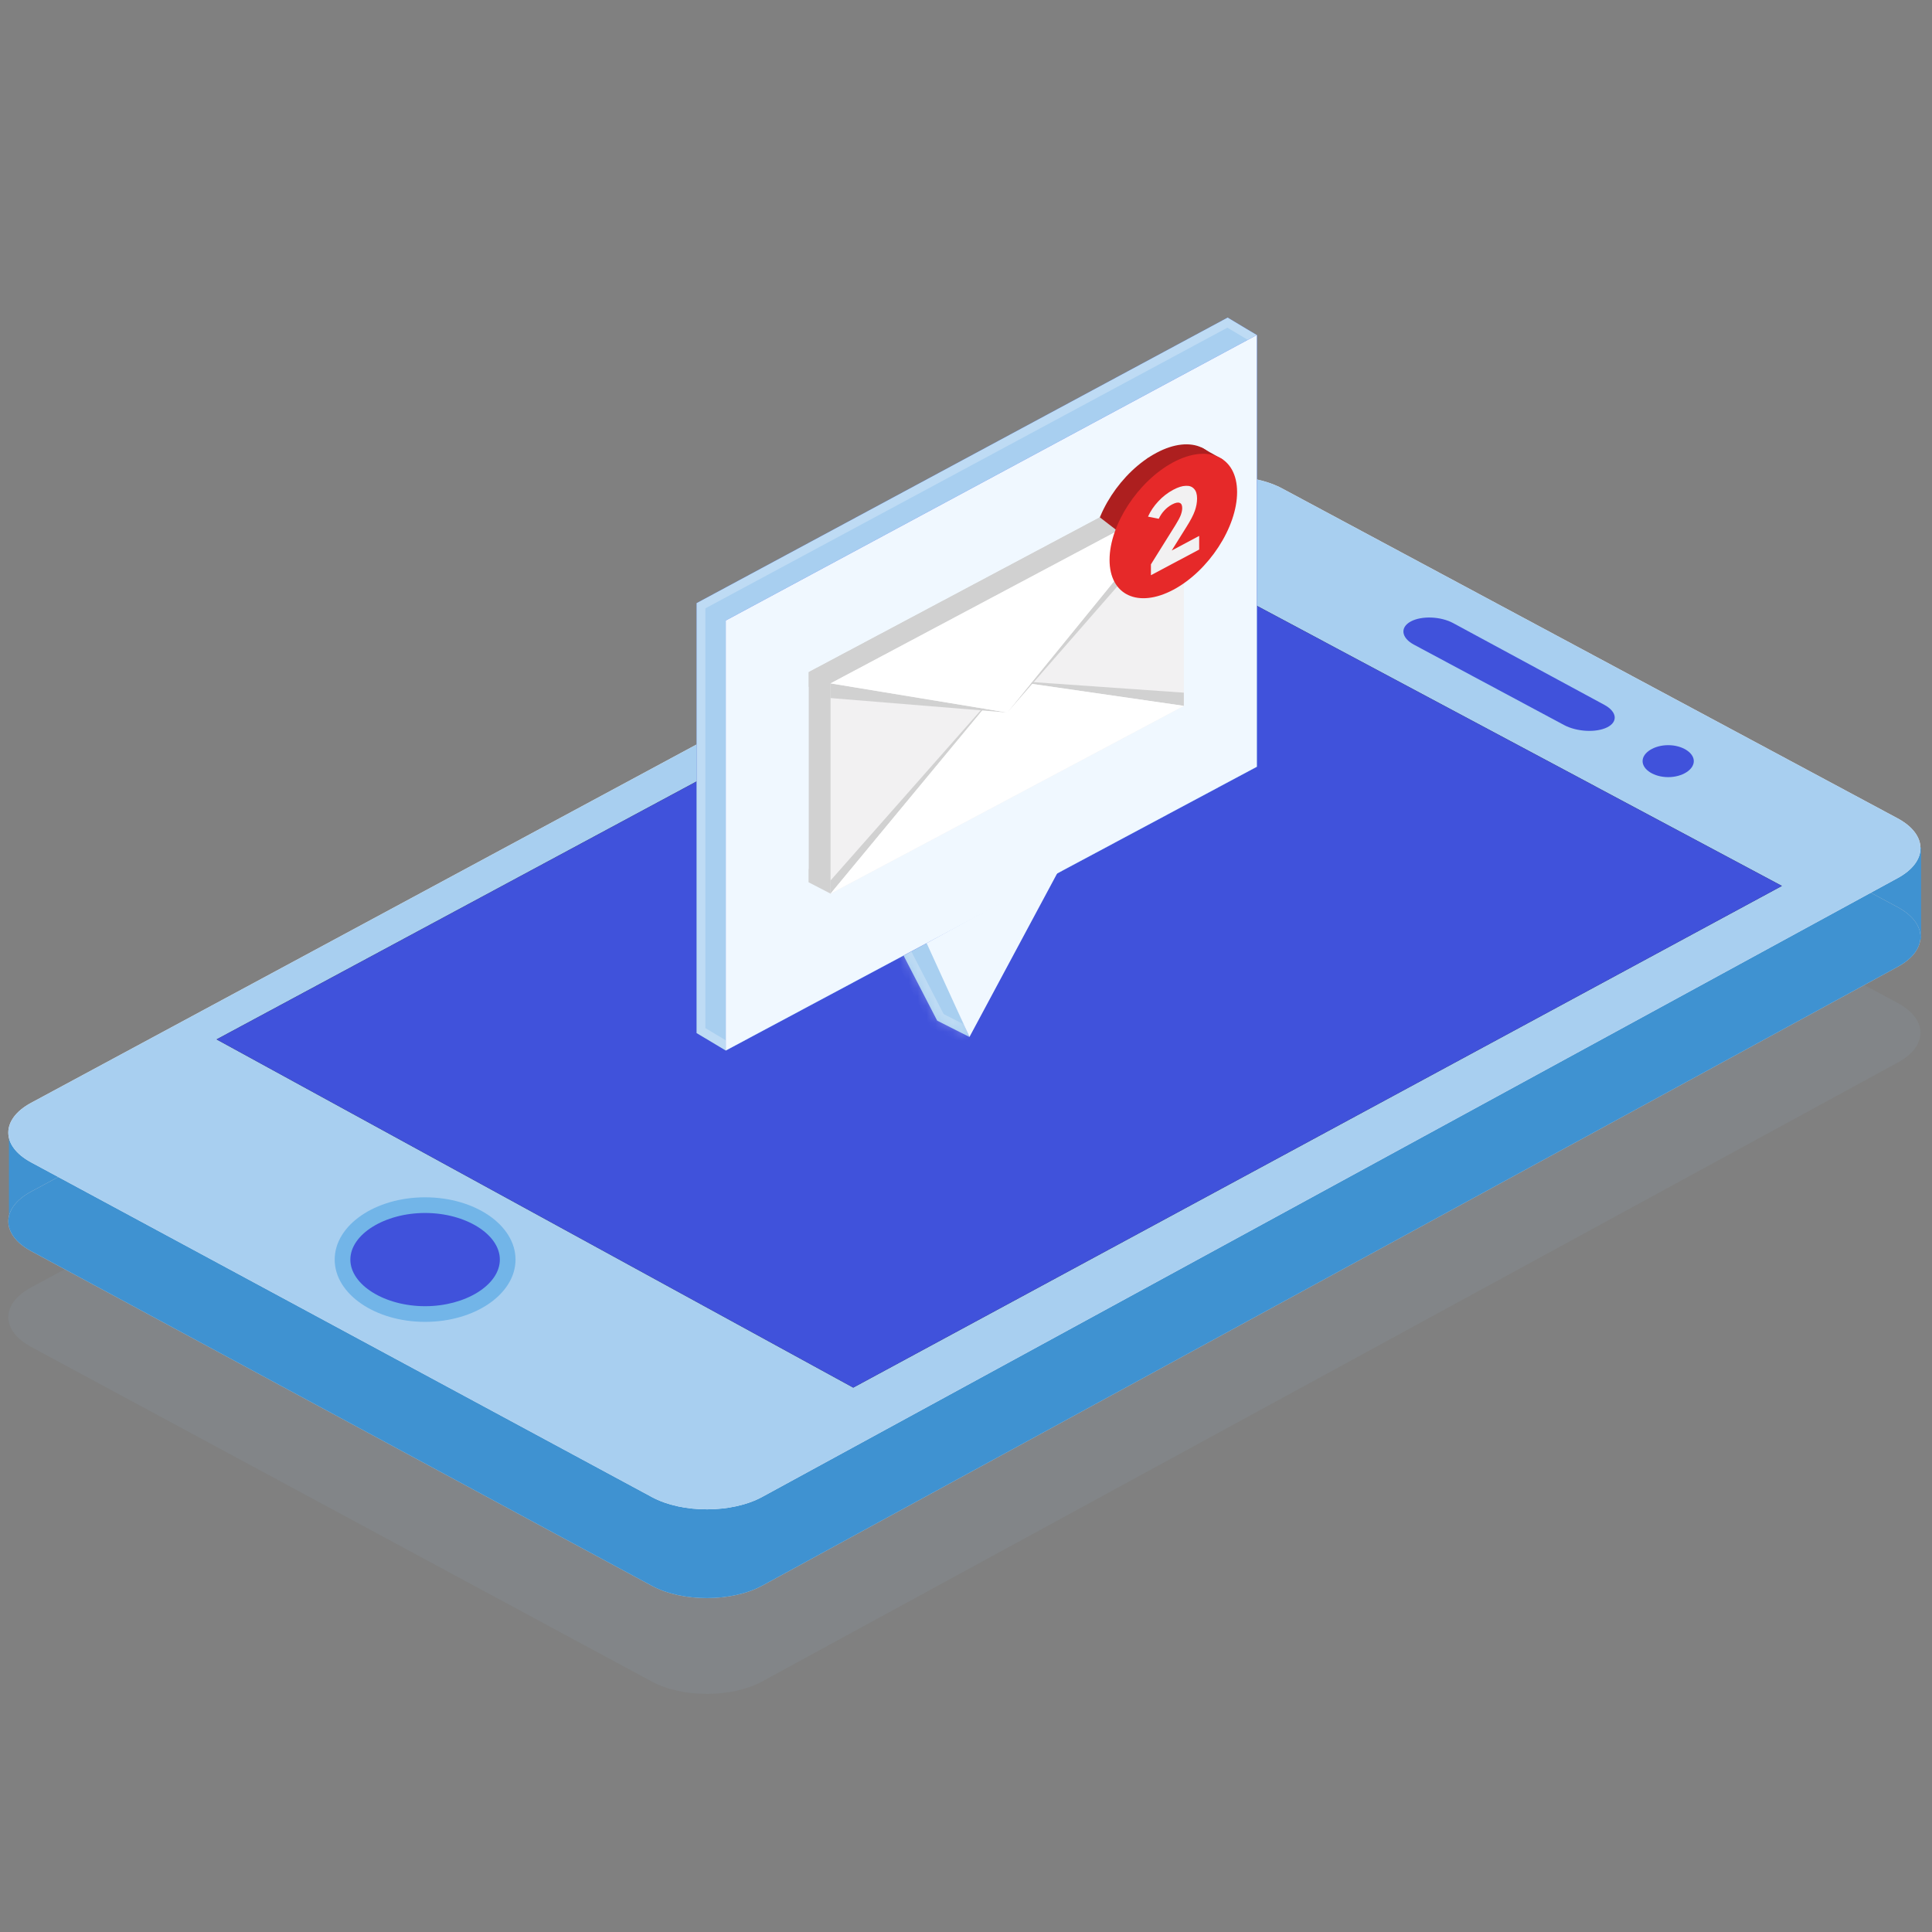 <svg width="220" height="220" viewBox="0 0 220 220" fill="none" xmlns="http://www.w3.org/2000/svg">
<rect x="0" y="0" width="220" height="220" fill="#808080" stroke="none"/>
<g clip-path="url(#clip0_606_8510)">
<path d="M218.758 106.966V96.509H208.795V111.328" fill="#3F92D1"/>
<g opacity="0.5">
<path opacity="0.2" d="M216.113 120.992C219.558 119.112 219.546 116.061 216.09 114.204L146.014 76.641C142.553 74.789 136.895 74.789 133.439 76.652L3.538 146.6C0.082 148.463 0.082 151.508 3.538 153.371L74.25 191.497C77.706 193.36 83.352 193.349 86.797 191.469L216.113 120.992Z" fill="#92B4D1"/>
</g>
<path d="M10.98 136.323V128.624H1.017V139.531" fill="#3F92D1"/>
<path d="M216.113 110.084C219.558 108.204 219.546 105.154 216.09 103.296L146.014 65.733C142.553 63.882 136.895 63.882 133.439 65.745L3.538 135.693C0.082 137.556 0.082 140.601 3.538 142.464L74.25 180.59C77.706 182.452 83.352 182.441 86.797 180.561L216.113 110.084Z" fill="#D1D1D1"/>
<path d="M216.113 110.084C219.558 108.204 219.546 105.154 216.09 103.296L146.014 65.733C142.553 63.882 136.895 63.882 133.439 65.745L3.538 135.693C0.082 137.556 0.082 140.601 3.538 142.464L74.25 180.59C77.706 182.452 83.352 182.441 86.797 180.561L216.113 110.084Z" fill="#3F92D1"/>
<path d="M216.113 99.976C219.558 98.096 219.546 95.045 216.09 93.188L146.009 55.625C142.547 53.773 136.89 53.773 133.434 55.636L3.538 125.584C0.082 127.447 0.082 130.492 3.538 132.355L74.25 170.481C77.706 172.344 83.352 172.333 86.797 170.453L216.113 99.976Z" fill="#F2F1F2"/>
<path d="M216.113 99.976C219.558 98.096 219.546 95.045 216.09 93.188L146.009 55.625C142.547 53.773 136.89 53.773 133.434 55.636L3.538 125.584C0.082 127.447 0.082 130.492 3.538 132.355L74.25 170.481C77.706 172.344 83.352 172.333 86.797 170.453L216.113 99.976Z" fill="#A8CFF0"/>
<path d="M202.907 100.882L129.78 61.867L24.664 118.358L97.16 158.009L202.907 100.882Z" fill="#2E333B"/>
<path d="M38.112 143.432C38.112 147.349 42.722 150.523 48.407 150.523C54.093 150.523 58.703 147.349 58.703 143.432C58.703 139.514 54.093 136.34 48.407 136.34C42.722 136.34 38.112 139.514 38.112 143.432Z" fill="#72B5E8"/>
<path d="M48.407 148.739C53.017 148.739 56.918 146.308 56.918 143.432C56.918 140.556 53.023 138.124 48.407 138.124C43.797 138.124 39.896 140.556 39.896 143.432C39.896 146.308 43.797 148.739 48.407 148.739Z" fill="#4052DB"/>
<path d="M189.96 88.494C191.542 88.494 192.876 87.661 192.876 86.67C192.876 85.686 191.536 84.853 189.96 84.853C188.384 84.853 187.044 85.686 187.044 86.67C187.044 87.661 188.378 88.494 189.96 88.494Z" fill="#4052DB"/>
<path d="M182.687 80.26C184.129 81.037 184.275 82.19 183.014 82.821C181.753 83.451 179.546 83.333 178.105 82.562L161.01 73.41C159.569 72.639 159.4 71.451 160.633 70.776C161.866 70.101 164.055 70.18 165.491 70.962L182.687 80.26Z" fill="#4052DB"/>
<path d="M202.907 100.882L129.78 61.867L24.664 118.358L97.16 158.009L202.907 100.882Z" fill="#4052DB"/>
<mask id="path-12-inside-1_606_8510" fill="white">
<path d="M110.394 118.082L106.718 116.224L100.549 104.281L103.56 102.424"/>
</mask>
<path d="M110.394 118.082L106.718 116.224L100.549 104.281L103.56 102.424" fill="#A8CFF0"/>
<path d="M106.718 116.224L105.83 116.683L105.978 116.971L106.267 117.117L106.718 116.224ZM100.549 104.281L100.024 103.43L99.235 103.917L99.66 104.74L100.549 104.281ZM110.845 117.189L107.169 115.332L106.267 117.117L109.943 118.974L110.845 117.189ZM107.607 115.766L101.437 103.822L99.66 104.74L105.83 116.683L107.607 115.766ZM101.074 105.132L104.085 103.275L103.036 101.573L100.024 103.43L101.074 105.132Z" fill="white" fill-opacity="0.25" mask="url(#path-12-inside-1_606_8510)"/>
<path d="M79.322 68.677L139.794 36.162L143.116 38.149V87.312L82.643 119.624L79.322 117.637V68.677Z" fill="#2F51C4"/>
<path d="M79.322 68.677L139.794 36.162L143.116 38.149V87.312L82.643 119.624L79.322 117.637V68.677Z" fill="#A8CFF0"/>
<path d="M79.822 117.354V68.976L139.781 36.737L142.616 38.432V87.012L82.657 119.05L79.822 117.354Z" stroke="white" stroke-opacity="0.25"/>
<path d="M82.643 70.658L143.116 38.149V87.312L82.643 119.624V70.658Z" fill="#365FE6"/>
<path d="M82.643 70.658L143.116 38.149V87.312L82.643 119.624V70.658Z" fill="#F0F8FF"/>
<path d="M120.515 99.205L110.394 118.082L105.519 107.399" fill="#F0F8FF"/>
<path d="M124.433 62.683C124.433 66.69 127.686 68.215 131.694 66.082C135.702 63.949 138.956 58.974 138.956 54.961C138.956 50.953 135.702 49.428 131.694 51.561C127.681 53.694 124.433 58.67 124.433 62.683Z" fill="#AD1F1F"/>
<path d="M132.319 79.1L92.094 100.488V76.534L132.319 55.146V79.1Z" fill="#D1D1D1"/>
<path d="M132.319 79.095L112.207 76.185L132.319 77.592V79.095Z" fill="#D1D1D1"/>
<path d="M92.094 100.477L112.207 76.185L92.094 98.98V100.477Z" fill="#D1D1D1"/>
<path d="M132.319 79.095L112.207 76.185L92.094 100.477L94.576 101.76" fill="#D1D1D1"/>
<path d="M132.319 55.146V56.818L112.207 79.843L132.319 55.146Z" fill="#D1D1D1"/>
<path d="M92.094 76.534V78.206L112.207 79.843L92.094 76.534Z" fill="#D1D1D1"/>
<path d="M92.094 76.534L112.207 79.843L132.319 55.146L92.094 76.534Z" fill="#D1D1D1"/>
<path d="M139.254 52.338L136.783 50.942L125.823 66.217L128.362 67.703" fill="#AD1F1F"/>
<path d="M134.807 80.389L94.576 101.771V77.817L134.807 56.435V80.389Z" fill="#F2F1F2"/>
<path d="M134.807 80.378L114.695 77.468L134.807 78.875V80.378Z" fill="#D1D1D1"/>
<path d="M94.576 101.76L114.695 77.468L94.576 100.263V101.76Z" fill="#D1D1D1"/>
<path d="M134.807 80.378L114.695 77.468L94.576 101.76" fill="white"/>
<path d="M134.807 56.435V58.101L114.695 81.132L134.807 56.435Z" fill="#D1D1D1"/>
<path d="M94.576 77.817V79.489L114.695 81.132L94.576 77.817Z" fill="#D1D1D1"/>
<path d="M94.576 77.817L114.695 81.132L134.807 56.435L94.576 77.817Z" fill="white"/>
<path d="M125.243 58.912L127.039 60.296L133.13 54.544L130.732 52.135" fill="#AD1F1F"/>
<path d="M126.347 63.758C126.347 67.765 129.595 69.29 133.608 67.157C137.616 65.024 140.87 60.049 140.87 56.036C140.87 52.028 137.622 50.503 133.608 52.636C129.6 54.775 126.347 59.75 126.347 63.758Z" fill="#E62929"/>
<path d="M136.552 61.026V62.579L131.057 65.5V64.265L133.861 59.774C134.159 59.294 134.36 58.913 134.464 58.63C134.568 58.34 134.62 58.081 134.62 57.853C134.62 57.524 134.519 57.326 134.318 57.261C134.125 57.183 133.837 57.246 133.456 57.448C133.138 57.618 132.85 57.841 132.594 58.118C132.338 58.388 132.123 58.706 131.95 59.073L130.724 58.83C131.008 58.201 131.4 57.62 131.898 57.089C132.397 56.549 132.968 56.108 133.612 55.766C134.152 55.478 134.623 55.33 135.025 55.321C135.433 55.299 135.748 55.414 135.97 55.665C136.199 55.904 136.313 56.271 136.313 56.765C136.313 57.212 136.23 57.676 136.063 58.156C135.897 58.637 135.575 59.255 135.097 60.011L133.425 62.688L136.552 61.026Z" fill="#F2F1F2"/>
</g>
<defs>
<clipPath id="clip0_606_8510">
<rect width="218.406" height="157.029" fill="white" transform="translate(0.797 35.87)"/>
</clipPath>
</defs>
</svg>
